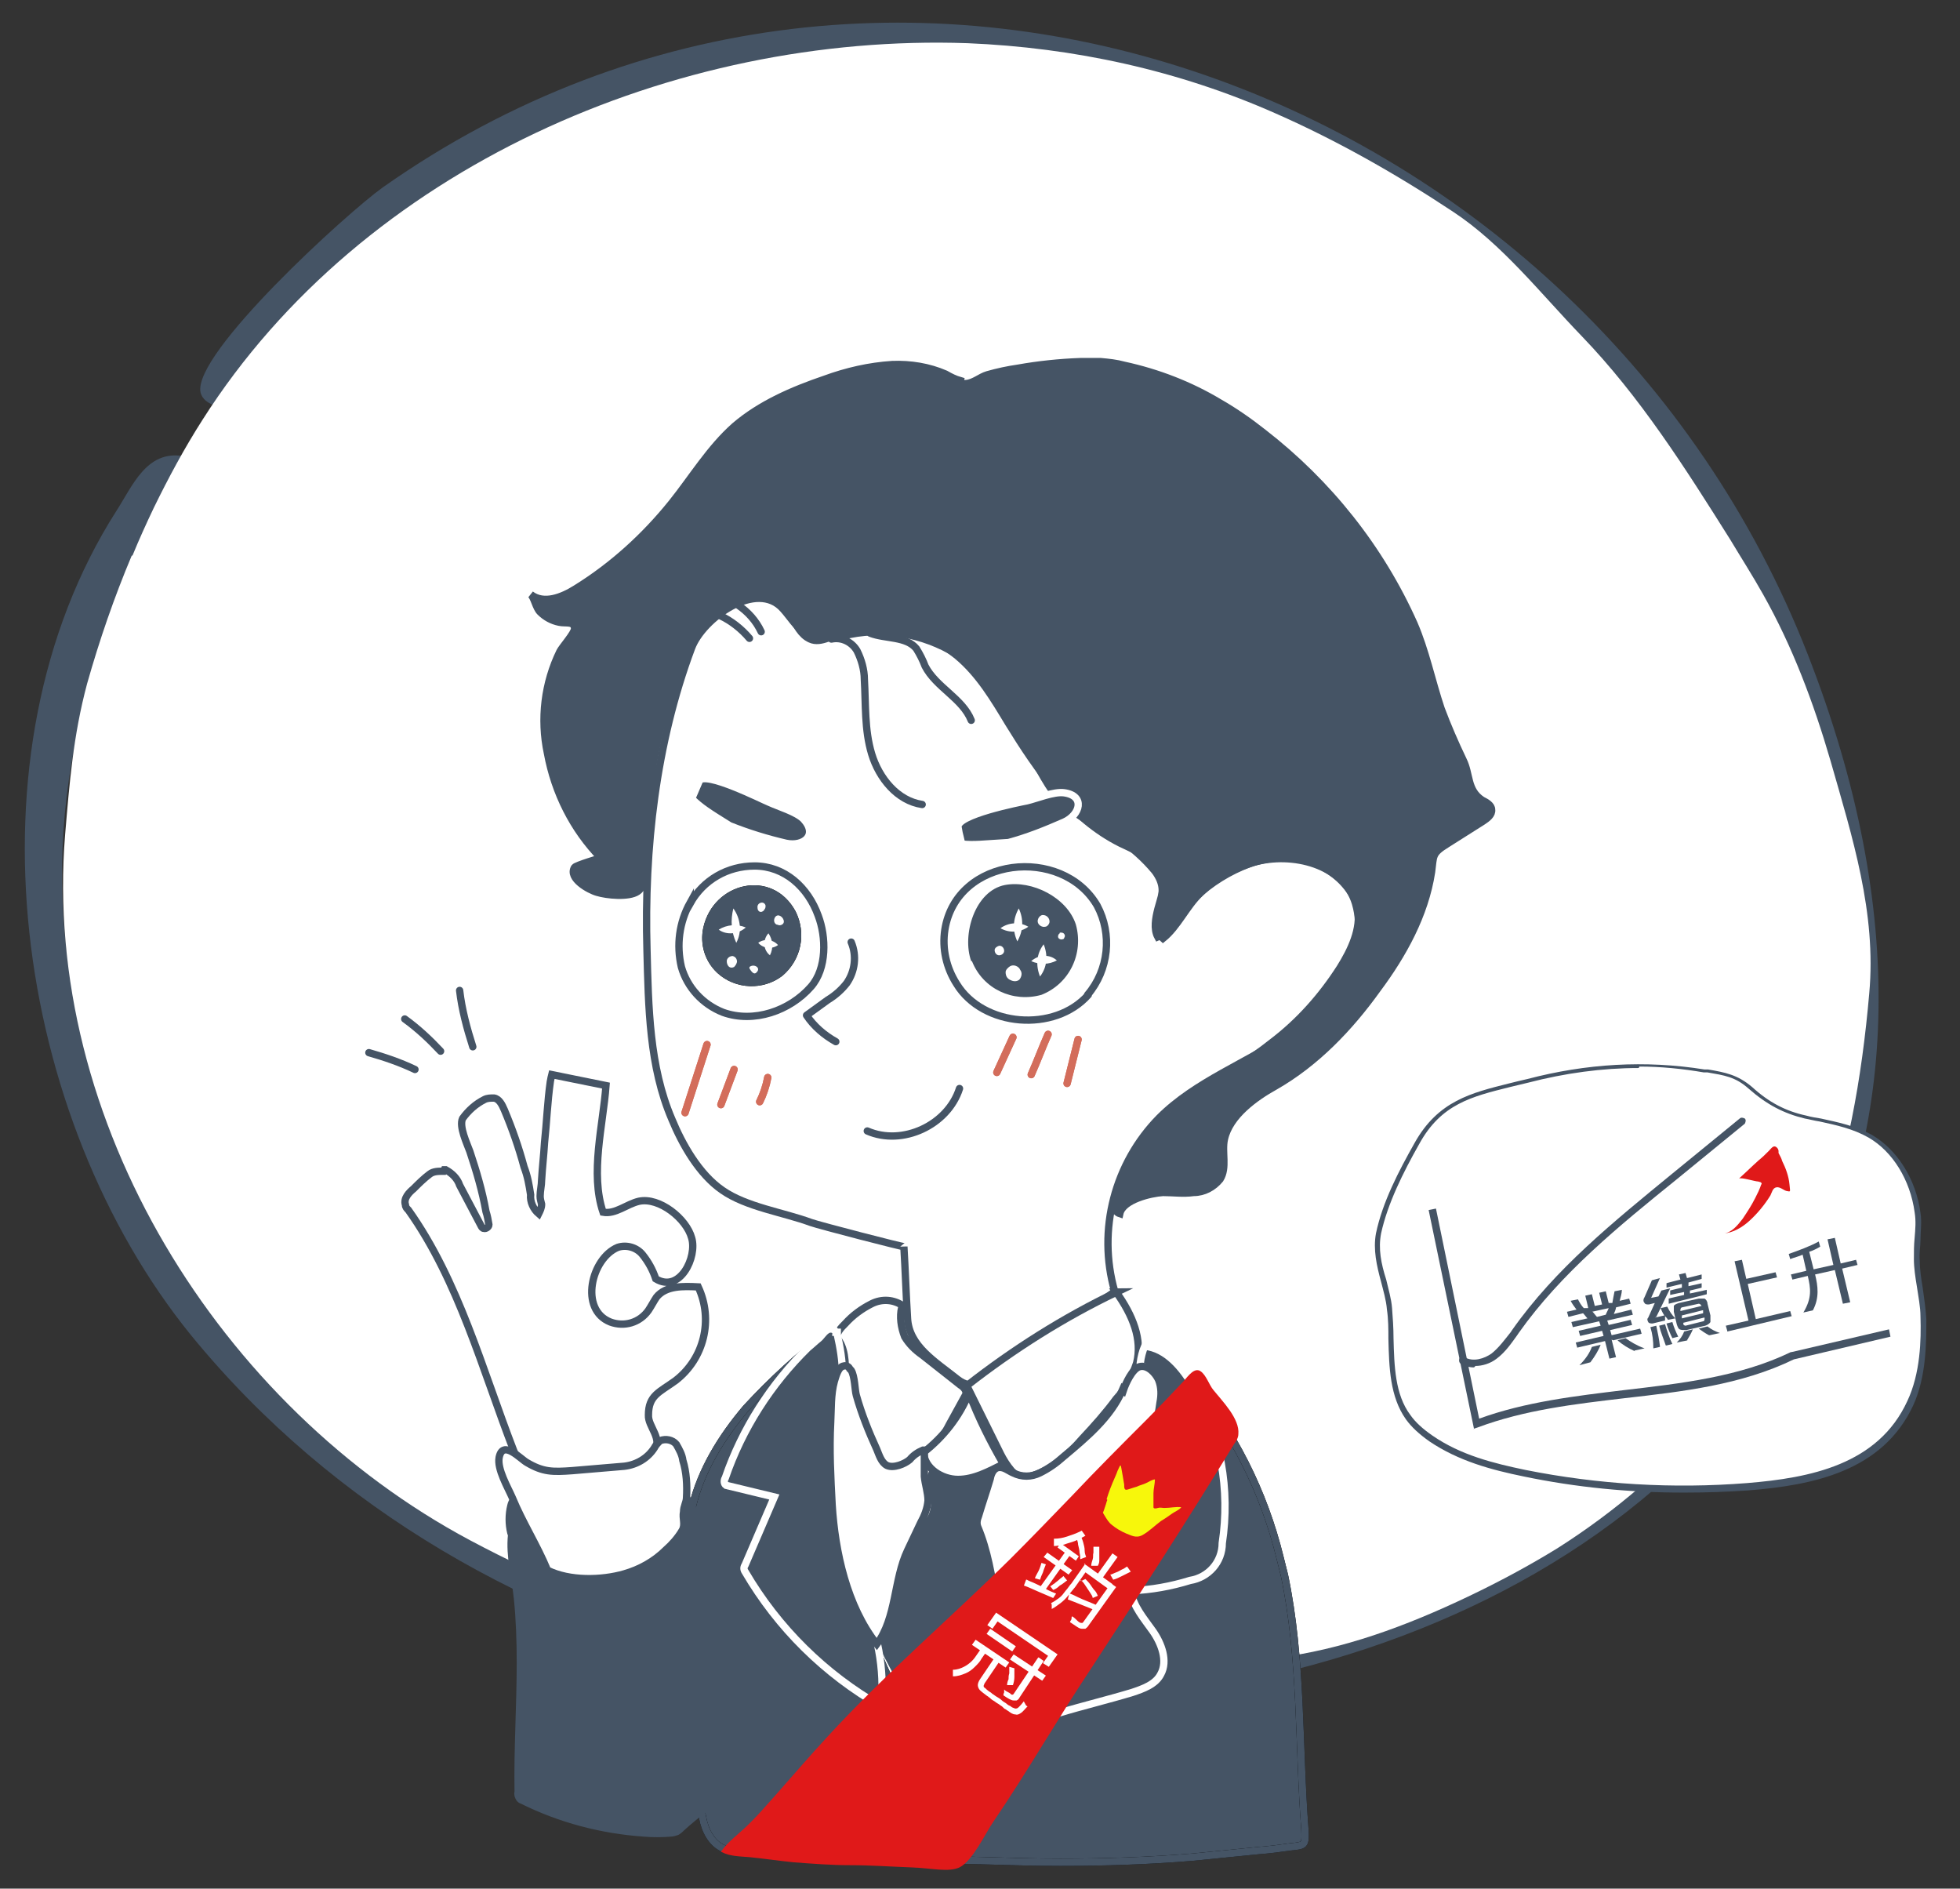 <?xml version="1.0" encoding="UTF-8"?>
<svg id="_圖層_1" data-name="圖層_1" xmlns="http://www.w3.org/2000/svg" version="1.1" viewBox="0 0 267.8 258">
  <rect x="0" y="0" width="267.8" height="258" fill="#333333" stroke="none"/>
  <!-- Generator: Adobe Illustrator 29.5.1, SVG Export Plug-In . SVG Version: 2.1.0 Build 141)  -->
  <defs>
    <style>
      .st0 {
        stroke: #000;
      }

      .st0, .st1, .st2 {
        stroke-miterlimit: 10;
      }

      .st0, .st1, .st2, .st3, .st4, .st5 {
        fill: none;
      }

      .st1, .st4 {
        stroke: #455465;
      }

      .st6 {
        fill: #455465;
      }

      .st7 {
        fill: #fff;
      }

      .st2 {
        stroke: #fff;
      }

      .st8 {
        fill: #e01919;
      }

      .st4, .st5 {
        stroke-linecap: round;
        stroke-linejoin: round;
      }

      .st5 {
        stroke: #d36d5b;
      }

      .st9 {
        fill: #f7f70b;
      }
    </style>
  </defs>
  <path class="st6" d="M24.9,62.3c.6,5.5-4.1,9.5-6.3,14.2-51,109.4,102.6,188.7,191.4,132.2,81.6-51.8,28.5-173-51.6-194.7-36.8-10-85.1-2.6-113,24.5-3,3-11.3,15.7-12.6,16.5-2,1.2-5,.4-5.4-1.4-1.1-5.3,20-24.5,24.9-28,70.3-49.5,164.9-12.5,194.7,63.8,55.5,142.1-142.4,189-220.9,93C2,152.7-5.3,103,15.9,69.8c2.2-3.4,4.1-8.3,9.1-7.5Z"/>
  <path class="st7" d="M18,75.9c-2.4,5.7-4.4,11.5-6.1,17.5-1.9,7.1-2.4,13.5-3,20.6-3.2,39.2,21.2,78.2,55.3,96.4,19.9,10.6,41.8,17.3,64.2,19.6,1,.1,2.1.2,3.1.6,1.9.9,4,.6,6.1.4,12.2-1.5,24.4-3,36.6-4.5,9.2-1.1,18-4.4,26.4-8.4,4.2-2,8.3-4.2,12.2-6.6,15.6-9.9,28.9-24.6,35.5-42,4.1-10.8,6.1-22.3,7.1-33.8,1-11-2.3-21.3-5.3-31.8-2.3-7.9-5.2-15.6-9.2-22.7-1.4-2.5-3-5-4.5-7.5-6.1-9.7-12.3-19.5-20.3-27.8-5.6-5.8-10.9-12.6-17.6-17-7.7-5.1-15.8-9.7-24.2-13.4-13.3-5.9-27.6-9-42.1-9.6-40-1.4-82.6,17-104.5,51.4-2.5,3.9-4.7,8-6.7,12.1-1,2.1-2,4.3-2.9,6.5Z"/>
  <path id="Path_1910" class="st6" d="M127.3,200.2c-.6,1.2-1.2,2.6-.7,3.8.2.4.4.9.6,1.3,0,.8-.2,1.6-.7,2.2-2.9,5.1-5.1,10.6-6.4,16.4-.2.5-.2,1.2.1,1.7.2.2.5.4.6.7.9,1.8,1.9,3.5,2.8,5.3,1,1.9,1.6,3.9,2.8,5.7.6.8.5,1.6,1.2,2.4.6.7,1.4,3.3,2.3,3,.7-.2,2-2.9,2.3-3.6,1.4-3.1,4.2-5.3,5.8-8.2.6-1,.8-2.1.6-3.2-.4-1.1-.9-2.1-1.4-3.2-1.6-3.7-.8-8-1.7-12-.3-1-.5-2-.7-3,0-1.1,0-2.3.4-3.4.4-1.6,1.1-3,2-4.4.2-.4,0-.8-.2-1.1-.3-.2-.7-.4-1.1-.5-1-.2-2.1-.4-3.1-.4-1.8,0-3.7,0-5.5.5"/>
  <path id="Path_1911" class="st6" d="M162.6,188.4c5.9,7.1,10.1,15.4,12.3,24.4.2.8.4,1.6.6,2.4,2.4,11.4,1.9,23.2,2.8,34.8.1,2.1,0,2.1-2,2.3-1.4.2-2.9.4-4.3.5-3,.3-6,.6-9,.9-6,.5-12.1.7-18.1.7-6.7,0-13.4-.4-20.1-.4-7.8,0-15.7-.8-23.5-1.1-.8,0-1.7-.1-2.5-.4-1.6-.7-2.5-2.5-2.8-4.2-1.2-5.3-2.1-10.7-2.4-16.1-.4-6.8-.3-13.6.2-20.4.1-2,.4-4,.8-6,1.2-5,4-9.5,7.3-13.4,3.5-3.8,7.3-7.3,11.4-10.4,1.7.8,2.1,2.6,2.2,4.5,0,3.5-.9,6.9-1.2,10.4-.8,7.9,1.4,15.8,3.7,23.4,2.3,7.9,6.4,15.2,11.2,21.8.2.2.4.5.7.5,0-1.4.9-2.6,1.8-3.7,3.8-4.9,7.6-9.8,10.5-15.2,1.2-2.2,2.2-4.5,3.2-6.8.4-1.1.9-2.2,1.3-3.3.7-1.4,1.6-2.6,2.7-3.7,4.6-5.3,7.5-11.9,8.3-19,.2-1,.3-2,.2-3,0-.3-1.5-2.5-1.8-2.2,1-1,1.6-1.2,2.8-.3,2.6,2,4.8,4.4,6.7,7.1"/>
  <path id="Path_1912" class="st0" d="M162.6,188.4c5.9,7.1,10.1,15.4,12.3,24.4.2.8.4,1.6.6,2.4,2.4,11.4,1.9,23.2,2.8,34.8.1,2.1,0,2.1-2,2.3-1.4.2-2.9.4-4.3.5-3,.3-6,.6-9,.9-6,.5-12.1.7-18.1.7-6.7,0-13.4-.4-20.1-.4-7.8,0-15.7-.8-23.5-1.1-.8,0-1.7-.1-2.5-.4-1.6-.7-2.5-2.5-2.8-4.2-1.2-5.3-2.1-10.7-2.4-16.1-.4-6.8-.3-13.6.2-20.4.1-2,.4-4,.8-6,1.2-5,4-9.5,7.3-13.4,3.5-3.8,7.3-7.3,11.4-10.4,1.7.8,2.1,2.6,2.2,4.5,0,3.5-.9,6.9-1.2,10.4-.8,7.9,1.4,15.8,3.7,23.4,2.3,7.9,6.4,15.2,11.2,21.8.2.2.4.5.7.5,0-1.4.9-2.6,1.8-3.7,3.8-4.9,7.6-9.8,10.5-15.2,1.2-2.2,2.2-4.5,3.2-6.8.4-1.1.9-2.2,1.3-3.3.7-1.4,1.6-2.6,2.7-3.7,4.6-5.3,7.5-11.9,8.3-19,.2-1,.3-2,.2-3,0-.3-1.5-2.5-1.8-2.2,1-1,1.6-1.2,2.8-.3,2.6,2,4.8,4.4,6.7,7.1"/>
  <path id="Path_1913" class="st7" d="M152.3,176.4c-2.4-8.4,0-17.5,6.1-23.7,5-5,12-7.5,17.9-11.5,5.9-4,10.9-11,8.9-17.8-1.6-5.3-8.6-7.1-13.9-5.6-2.7.8-5.3,2.2-7.3,4.2-1.9,1.8-3.1,4.6-5.1,6.2-.8-.7-.8-2-.6-3.1.3-1.1.5-2.3.5-3.5,0-.9-.4-1.8-1-2.6-1.4-1.7-3.1-3.2-5-4.5-2.1-1.4-4.5-2.4-6.5-3.9-2.7-2-3.7-4.6-5.4-7.4-1.9-3.1-3.8-6.2-5.7-9.4-.3-.6-.8-1.3-1.2-1.8-.5-.5-1-1-1.6-1.5-4.4-3.3-9.9-4.8-15.3-4-2.4.4-5,1.1-7.1-.1-1.3-.8-2-2.1-3-3.2-3.6-4.1-11,1.3-12.5,5.3-4.9,13.1-6.5,27.4-6.1,41.3.2,7.7.3,15.9,3.4,23.1,1.4,3.4,3.7,7.5,6.9,9.7,3.3,2.3,8.3,3,12.1,4.4,1.1.4,12.7,3.4,12.7,3.3.2,3.3.3,6.6.5,9.8.2,3.8,3.8,5.9,6.8,8.3.5.4,1.1.7,1.7.8.8,0,1.5-.4,2.1-.9,5.6-4.1,12.3-8,17.9-12"/>
  <path id="Path_1914" class="st1" d="M152.3,176.4c-2.4-8.4,0-17.5,6.1-23.7,5-5,12-7.5,17.9-11.5,5.9-4,10.9-11,8.9-17.8-1.6-5.3-8.6-7.1-13.9-5.6-2.7.8-5.3,2.2-7.3,4.2-1.9,1.8-3.1,4.6-5.1,6.2-.8-.7-.8-2-.6-3.1.3-1.1.5-2.3.5-3.5,0-.9-.4-1.8-1-2.6-1.4-1.7-3.1-3.2-5-4.5-2.1-1.4-4.5-2.4-6.5-3.9-2.7-2-3.7-4.6-5.4-7.4-1.9-3.1-3.8-6.2-5.7-9.4-.3-.6-.8-1.3-1.2-1.8-.5-.5-1-1-1.6-1.5-4.4-3.3-9.9-4.8-15.3-4-2.4.4-5,1.1-7.1-.1-1.3-.8-2-2.1-3-3.2-3.6-4.1-11,1.3-12.5,5.3-4.9,13.1-6.5,27.4-6.1,41.3.2,7.7.3,15.9,3.4,23.1,1.4,3.4,3.7,7.5,6.9,9.7,3.3,2.3,8.3,3,12.1,4.4,1.1.4,12.7,3.4,12.7,3.3.2,3.3.3,6.6.5,9.8.2,3.8,3.8,5.9,6.8,8.3.5.4,1.1.7,1.7.8.8,0,1.5-.4,2.1-.9,5.6-4.1,12.3-7.9,17.9-12Z"/>
  <path id="Path_1915" class="st6" d="M131.2,52c-.7-.2-1.3-.5-2-.9-2.3-1-4.8-1.4-7.3-1.3-3.1.2-6.2.9-9.2,2-4.4,1.5-8.8,3.4-12.3,6.4-3.4,3-5.8,7-8.6,10.5-3.7,4.6-8.1,8.6-13.1,11.7-1.9,1.2-4.4,2.2-6.2.8.5.4.7,1.8,1.3,2.4.7.7,1.6,1.2,2.6,1.4.9.2,2.1-.2,2.1.9,0,.6-1.7,2.5-2,3.1-2.1,4.3-2.7,9.2-1.7,13.9,1,5.4,3.5,10.4,7.3,14.3,0,0-3.4,1-3.6,1.3-.9,1.5,2,3.1,3.1,3.4,1.3.4,4.3.7,5.5-.1,1.2-.8,1.2-3,1.2-4.2-.2-8.1,1-16.1,3.6-23.7,1.1-3.1,2.4-6.2,4.6-8.7,2.2-2.4,5.5-4.1,8.8-3.8,2.7.3,2.9,4.8,5.4,5.9,1.5.7,3.3-.7,4.8-1,1.7-.4,3.5-.6,5.3-.5,3.7.2,7.2,1.5,10,3.8,3,2.5,5,5.9,7,9.2,4,6.5,8.5,13,15.3,16.4,2.3,1.1,5.1,2.2,5.7,4.6.4,1.4-.2,2.9-.6,4.4-.3,1.2-.6,2.7,0,3.8,1.8-.7,3.6-4,5.1-5.4,2.1-2,4.7-3.6,7.4-4.6,2.8-1,5.8-1.1,8.6-.2,2.2.8,4,2.2,5.3,4.1.3.4.5.9.7,1.4,0,.3.2.5.2.8.5,2.8-.9,5.7-2.4,8.1-2.5,3.9-5.6,7.4-9.3,10.2-3.1,2.5-6.6,4.4-9.8,6.8-1.7,1.3-3.4,2.6-4.9,4.1-2,1.7-3.7,3.8-5,6.1-.6,1.1-3,5.8-1.1,6.4.4-1.9,4.2-2.8,5.9-2.9,1.4,0,2.8.2,4.2,0,1.4,0,2.7-.7,3.6-1.8,1-1.6.2-3.7.6-5.5.7-3.2,4.2-5.7,6.9-7.2,5.6-3.2,10.2-8,14-13.3,3.5-4.7,6.5-10.1,7.4-16,.3-2.2,0-2.5,2.1-3.8,1.6-1,3.3-2.1,4.9-3.1.6-.4,1.3-.9,1.2-1.6,0-.6-.7-1-1.3-1.3-2.1-1.4-1.6-3.5-2.6-5.5-1.1-2.3-2.1-4.6-3-7-1.3-3.9-2.1-7.9-3.7-11.6-4.6-10.3-11.7-19.2-20.6-26.1-1.9-1.5-3.9-2.9-6-4.1-4-2.4-8.4-4.1-13-5.1-1.1-.3-2.1-.4-3.2-.5-.9,0-1.9,0-2.8,0-2.8.1-5.7.4-8.5.9-1.4.2-2.8.5-4.2.9-1,.3-1.8,1.1-2.9,1.2-.3,0-.6,0-.9,0"/>
  <path id="Path_1916" class="st1" d="M131.2,52c-.7-.2-1.3-.5-2-.9-2.3-1-4.8-1.4-7.3-1.3-3.1.2-6.2.9-9.2,2-4.4,1.5-8.8,3.4-12.3,6.4-3.4,3-5.8,7-8.6,10.5-3.7,4.6-8.1,8.6-13.1,11.7-1.9,1.2-4.4,2.2-6.2.8.5.4.7,1.8,1.3,2.4.7.7,1.6,1.2,2.6,1.4.9.2,2.1-.2,2.1.9,0,.6-1.7,2.5-2,3.1-2.1,4.3-2.7,9.2-1.7,13.9,1,5.4,3.5,10.4,7.3,14.3,0,0-3.4,1-3.6,1.3-.9,1.5,2,3.1,3.1,3.4,1.3.4,4.3.7,5.5-.1,1.2-.8,1.2-3,1.2-4.2-.2-8.1,1-16.1,3.6-23.7,1.1-3.1,2.4-6.2,4.6-8.7,2.2-2.4,5.5-4.1,8.8-3.8,2.7.3,2.9,4.8,5.4,5.9,1.5.7,3.3-.7,4.8-1,1.7-.4,3.5-.6,5.3-.5,3.7.2,7.2,1.5,10,3.8,3,2.5,5,5.9,7,9.2,4,6.5,8.5,13,15.3,16.4,2.3,1.1,5.1,2.2,5.7,4.6.4,1.4-.2,2.9-.6,4.4-.3,1.2-.6,2.7,0,3.8,1.8-.7,3.6-4,5.1-5.4,2.1-2,4.7-3.6,7.4-4.6,2.8-1,5.8-1.1,8.6-.2,2.2.8,4,2.2,5.3,4.1.3.4.5.9.7,1.4,0,.3.2.5.2.8.5,2.8-.9,5.7-2.4,8.1-2.5,3.9-5.6,7.4-9.3,10.2-3.1,2.5-6.6,4.4-9.8,6.8-1.7,1.3-3.4,2.6-4.9,4.1-2,1.7-3.7,3.8-5,6.1-.6,1.1-3,5.8-1.1,6.4.4-1.9,4.2-2.8,5.9-2.9,1.4,0,2.8.2,4.2,0,1.4,0,2.7-.7,3.6-1.8,1-1.6.2-3.7.6-5.5.7-3.2,4.2-5.7,6.9-7.2,5.6-3.2,10.2-8,14-13.3,3.5-4.7,6.5-10.1,7.4-16,.3-2.2,0-2.5,2.1-3.8,1.6-1,3.3-2.1,4.9-3.1.6-.4,1.3-.9,1.2-1.6,0-.6-.7-1-1.3-1.3-2.1-1.4-1.6-3.5-2.6-5.5-1.1-2.3-2.1-4.6-3-7-1.3-3.9-2.1-7.9-3.7-11.6-4.6-10.3-11.7-19.2-20.6-26.1-1.9-1.5-3.9-2.9-6-4.1-4-2.4-8.4-4.1-13-5.1-1.1-.3-2.1-.4-3.2-.5-.9,0-1.9,0-2.8,0-2.8.1-5.7.4-8.5.9-1.4.2-2.8.5-4.2.9-1,.3-1.8,1.1-2.9,1.2-.3,0-.6,0-.9,0Z"/>
  <path id="Path_1917" class="st7" d="M123.4,178.4c-1.3-.9-2.9-1-4.3-.3-1.4.7-2.6,1.6-3.6,2.7-.6.6-1.3,1.3-1.1,2.1,0,.1,0,.2,0,.4,1.7,5.5,3.5,10.9,5.5,16.2,0,.8.8,1.4,1.6,1.3.2,0,.4,0,.6-.2,2-.5,3.9-1.5,5.4-2.8.9-1,1.6-2,2.2-3.2l2.2-4c.3-.5-.2-1.1-.7-1.4l-5.2-4.1c-1-.7-1.8-1.5-2.4-2.5-.5-1.3-.7-2.7-.4-4"/>
  <path id="Path_1918" class="st1" d="M123.4,178.4c-1.3-.9-2.9-1-4.3-.3-1.4.7-2.6,1.6-3.6,2.7-.6.6-1.3,1.3-1.1,2.1,0,.1,0,.2,0,.4,1.7,5.5,3.5,10.9,5.5,16.2,0,.8.8,1.4,1.6,1.3.2,0,.4,0,.6-.2,2-.5,3.9-1.5,5.4-2.8.9-1,1.6-2,2.2-3.2l2.2-4c.3-.5-.2-1.1-.7-1.4l-5.2-4.1c-1-.7-1.8-1.5-2.4-2.5-.5-1.3-.7-2.7-.4-4Z"/>
  <path id="Path_1919" class="st7" d="M152.6,176.5c-7.3,3.5-14.1,7.8-20.5,12.8l4.6,9.3c.4.8.9,1.6,1.5,2.3.6.7,1.6,1,2.5.8,2.9-.8,5.2-2.9,7.2-5.2,1.6-1.7,3.2-3.5,4.6-5.4,1.3-1.4,2.2-3.1,2.8-4.9.8-3.2-.5-6.5-2.8-9.7"/>
  <path id="Path_1920" class="st1" d="M152.6,176.5c-7.3,3.5-14.1,7.8-20.5,12.8l4.6,9.3c.4.8.9,1.6,1.5,2.3.6.7,1.6,1,2.5.8,2.9-.8,5.2-2.9,7.2-5.2,1.6-1.7,3.2-3.5,4.6-5.4,1.3-1.4,2.2-3.1,2.8-4.9.8-3.2-.5-6.5-2.8-9.7Z"/>
  <path id="Path_1921" class="st1" d="M162.6,188.4c5.9,7.1,10.1,15.4,12.3,24.4.2.8.4,1.6.6,2.4,2.4,11.4,1.9,23.2,2.8,34.8.1,2.1,0,2.1-2,2.3-1.4.2-2.9.4-4.3.5-3,.3-6,.6-9,.9-6,.5-12.1.7-18.1.7-6.7,0-13.4-.4-20.1-.4-7.8,0-15.7-.8-23.5-1.1-.8,0-1.7-.1-2.5-.4-1.6-.7-2.5-2.5-2.8-4.2-1.2-5.3-2.1-10.7-2.4-16.1-.4-6.8-.3-13.6.2-20.4.1-2,.4-4,.8-6,1.2-5,4-9.5,7.3-13.4,3.5-3.8,7.3-7.3,11.4-10.4,1.7.8,2.1,2.6,2.2,4.5,0,3.5-.9,6.9-1.2,10.4-.8,7.9,1.4,15.8,3.7,23.4,2.3,7.9,6.4,15.2,11.2,21.8.2.2.4.5.7.5,0-1.4.9-2.6,1.8-3.7,3.8-4.9,7.6-9.8,10.5-15.2,1.2-2.2,2.2-4.5,3.2-6.8.4-1.1.9-2.2,1.3-3.3.7-1.4,1.6-2.6,2.7-3.7,4.6-5.3,7.5-11.9,8.3-19,.2-1,.3-2,.2-3,0-.3-1.5-2.5-1.8-2.2,1-1,1.6-1.2,2.8-.3,2.6,2,4.8,4.4,6.7,7.1"/>
  <path id="Path_1922" class="st7" d="M126.2,198.4c.1,2.2,2.5,3.7,4.7,3.7,2.2,0,4.2-1.1,6.2-2.1-1.8-3.1-3.4-6.3-4.7-9.7-1.3,3.2-3.5,6-6.2,8.1"/>
  <path id="Path_1923" class="st1" d="M126.2,198.4c.1,2.2,2.5,3.7,4.7,3.7,2.2,0,4.2-1.1,6.2-2.1-1.8-3.1-3.4-6.3-4.7-9.7-1.3,3.2-3.5,6-6.2,8.1Z"/>
  <path id="Path_1924" class="st4" d="M113.6,87.3c1.4-.3,2.8.4,3.5,1.6.6,1.2,1,2.6,1,3.9.2,3.4,0,6.9,1,10.2s3.5,6.4,6.9,6.9"/>
  <path id="Path_1925" class="st4" d="M118.9,86.5c2.1.8,4.9.4,6.3,2.1.5.8.9,1.6,1.2,2.4,1.5,2.9,5.1,4.4,6.3,7.4"/>
  <path id="Path_1926" class="st4" d="M98.4,84.1c1.5.7,2.9,1.8,4,3.1"/>
  <path id="Path_1927" class="st4" d="M100.9,82.7c1.3.9,2.4,2.1,3.1,3.6"/>
  <path id="Path_1928" class="st7" d="M94.3,123.3c-1.5,2.7-1.9,5.8-1.2,8.8.8,2.8,2.9,5.1,5.7,6.2,4.2,1.5,9.1-.2,12-3.5,2.2-2.5,2.1-6.8,1-9.7-1.4-3.9-4.6-6.8-8.7-6.8-3.7,0-7,1.9-8.8,5.1"/>
  <path id="Path_1929" class="st1" d="M94.3,123.3c-1.5,2.7-1.9,5.8-1.2,8.8.8,2.8,2.9,5.1,5.7,6.2,4.2,1.5,9.1-.2,12-3.5,2.2-2.5,2.1-6.8,1-9.7-1.4-3.9-4.6-6.8-8.7-6.8-3.7,0-7,1.9-8.8,5.1Z"/>
  <path id="Path_1931" class="st7" d="M148.6,135.9c2.9-3.4,3.4-8.3,1.3-12.2-4.8-8.2-19.2-6.7-20.8,3.3-.4,2.6.2,5.2,1.6,7.4,3.6,5.9,13.4,6.7,18,1.5"/>
  <path id="Path_1932" class="st4" d="M148.6,135.9c2.9-3.4,3.4-8.3,1.3-12.2-4.8-8.2-19.2-6.7-20.8,3.3-.4,2.6.2,5.2,1.6,7.4,3.6,5.9,13.4,6.7,18,1.5Z"/>
  <g>
    <path id="Path_1930" d="M96.1,126.7c-.5,2.3.2,4.6,1.9,6.2,2.5,2.3,6.3,2.4,8.9.4,2.6-2.2,3.3-5.8,1.8-8.8-3.2-5.9-11.2-4-12.6,2.2"/>
    <path id="Path_1934" class="st7" d="M100.2,124.1c1,1.4,1.2,3.2.4,4.7-.7-1.5-.8-3.1-.4-4.7"/>
    <path id="Path_1935" class="st7" d="M98.2,127c1.1-.7,2.5-.8,3.7-.3-1,.9-2.6,1.1-3.7.3"/>
    <path id="Path_1936" class="st7" d="M105,127.5c.6.9.7,2,.2,3-.9-.7-1-2-.3-2.9,0,0,0,0,0,0"/>
    <path id="Path_1937" class="st7" d="M103.6,128.8c.8-.6,2-.5,2.7.3-.8.6-2,.5-2.7-.3"/>
    <path id="Path_1938" class="st7" d="M104.2,124.5c0,0,.2-.1.2-.2.2-.2.2-.4.2-.6-.2-.7-1.2-.4-1.1.3,0,.5.4.7.7.5"/>
    <path id="Path_1939" class="st7" d="M106.5,126.4c.3,0,.6-.2.6-.5,0,0,0,0,0,0,0-.6-.8-1.2-1.2-.6-.2.3-.2.8.2,1,.1,0,.3.1.4.1"/>
    <path id="Path_1940" class="st7" d="M100.7,131.4c0-.4-.2-.7-.6-.8,0,0,0,0,0,0-.4,0-.8.3-.8.7,0,.6.4,1.1,1,.8.2-.2.4-.5.4-.8"/>
    <path id="Path_1941" class="st7" d="M102.4,132.3c.2.3.6,1,1,.5.6-.6-.4-1.2-1-.7"/>
  </g>
  <g>
    <path id="Path_19301" data-name="Path_1930" class="st6" d="M96.1,126.7c-.5,2.3.2,4.6,1.9,6.2,2.5,2.3,6.3,2.4,8.9.4,2.6-2.2,3.3-5.8,1.8-8.8-3.2-5.9-11.2-4-12.6,2.2"/>
    <path id="Path_19341" data-name="Path_1934" class="st7" d="M100.2,124.1c1,1.4,1.2,3.2.4,4.7-.7-1.5-.8-3.1-.4-4.7"/>
    <path id="Path_19351" data-name="Path_1935" class="st7" d="M98.2,127c1.1-.7,2.5-.8,3.7-.3-1,.9-2.6,1.1-3.7.3"/>
    <path id="Path_19361" data-name="Path_1936" class="st7" d="M105,127.5c.6.9.7,2,.2,3-.9-.7-1-2-.3-2.9,0,0,0,0,0,0"/>
    <path id="Path_19371" data-name="Path_1937" class="st7" d="M103.6,128.8c.8-.6,2-.5,2.7.3-.8.6-2,.5-2.7-.3"/>
    <path id="Path_19381" data-name="Path_1938" class="st7" d="M104.2,124.5c0,0,.2-.1.2-.2.2-.2.2-.4.2-.6-.2-.7-1.2-.4-1.1.3,0,.5.4.7.7.5"/>
    <path id="Path_19391" data-name="Path_1939" class="st7" d="M106.5,126.4c.3,0,.6-.2.6-.5,0,0,0,0,0,0,0-.6-.8-1.2-1.2-.6-.2.3-.2.8.2,1,.1,0,.3.1.4.1"/>
    <path id="Path_19401" data-name="Path_1940" class="st7" d="M100.7,131.4c0-.4-.2-.7-.6-.8,0,0,0,0,0,0-.4,0-.8.3-.8.7,0,.6.4,1.1,1,.8.2-.2.4-.5.4-.8"/>
    <path id="Path_19411" data-name="Path_1941" class="st7" d="M102.4,132.3c.2.3.6,1,1,.5.6-.6-.4-1.2-1-.7"/>
  </g>
  <g>
    <path id="Path_1933" class="st6" d="M132.8,131.3c1.5,3.8,5.6,5.7,9.5,4.6,3.8-1.5,5.8-5.6,4.7-9.6-1.2-3.7-6-6.1-9.7-5.4-4.1.8-5.9,6.8-4.6,10.4"/>
    <path id="Path_1942" class="st7" d="M139.2,124.1c.7,1.5.6,3.1-.2,4.5-.7-1.5-.6-3.1.2-4.5"/>
    <path id="Path_1943" class="st7" d="M136.7,126.8c1.1-.8,2.6-.9,3.8-.2-1.1.8-2.6.9-3.8.2"/>
    <path id="Path_1944" class="st7" d="M140.9,131.3c1-.9,2.5-1,3.5-.1-1.1.6-2.4.6-3.5.1"/>
    <path id="Path_1945" class="st7" d="M142.6,129c.6,1.5.5,3.1-.5,4.4-.6-1.5-.5-3.1.5-4.4"/>
    <path id="Path_1946" class="st7" d="M136.6,129.2c.3,0,.6.3.6.7,0,.3-.3.6-.7.6-.3,0-.6-.3-.6-.7,0-.3.3-.5.6-.6"/>
    <path id="Path_1947" class="st7" d="M142.4,125c-.4.1-.7.6-.6,1,.1.4.6.7,1,.6.3,0,.6-.4.6-.7,0-.5-.4-.9-.9-.9-.1,0-.2,0-.4,0"/>
    <path id="Path_1948" class="st7" d="M137.4,132.8c0,.5.2.9.7,1.1.4.2.9.2,1.2-.1.3-.4.4-.9.1-1.3-.2-.5-.9-.8-1.4-.5-.3.2-.6.5-.6.8"/>
    <path id="Path_1949" class="st7" d="M144.8,127.5c-.2.1-.3.4-.2.6.1.2.4.3.6.2.2,0,.2-.2.3-.4,0-.3-.2-.5-.5-.5,0,0-.1,0-.2,0"/>
  </g>
  <path id="Path_1950" class="st4" d="M116.3,128.7c.8,1.9.5,4-.6,5.6-.7.9-1.6,1.7-2.6,2.3l-2.9,2.1c1,1.5,2.4,2.7,4,3.6"/>
  <path id="Path_1951" class="st4" d="M118.5,154.5c4.8,2.1,11-.8,12.6-5.8"/>
  <path id="Path_1953" class="st6" d="M95.5,106.8c-.5,1.2-1,2.3-1,2.3,1.2,1.2,2.3,1.9,5.2,3.7,2.5,1,5.1,1.8,7.7,2.4,2.4.5,4.4-1.1,2.4-3.3-1-1-3.4-1.7-4.7-2.3-1-.4-8.9-4.4-9.6-2.9"/>
  <path id="Path_1954" class="st2" d="M95.5,106.8c-.5,1.2-1,2.3-1,2.3,1.2,1.2,2.3,1.9,5.2,3.7,2.5,1,5.1,1.8,7.7,2.4,2.4.5,4.4-1.1,2.4-3.3-1-1-3.4-1.7-4.7-2.3-1-.4-8.9-4.4-9.6-2.9Z"/>
  <path id="Path_1955" class="st6" d="M130.8,112.8c.3,1.2.6,2.5.6,2.5,1.7.2,2.9,0,6.4-.2,2.6-.7,5.1-1.7,7.6-2.8,2.2-1,2.9-3.6,0-4-1.4-.2-3.8.8-5.1,1.1-1,.2-9.7,1.9-9.3,3.6"/>
  <path id="Path_1956" class="st2" d="M130.8,112.8c.3,1.2.6,2.5.6,2.5,1.7.2,2.9,0,6.4-.2,2.6-.7,5.1-1.7,7.6-2.8,2.2-1,2.9-3.6,0-4-1.4-.2-3.8.8-5.1,1.1-1,.2-9.7,1.9-9.4,3.6Z"/>
  <path id="Path_1957" class="st6" d="M114.2,182c0-.1-.1-.2-.2-.3-.3-.2-.7-.2-1,0-.5.3-.8.9-1.2,1.2-.5.4-.9.8-1.4,1.2-5.1,5-9,11.1-11.3,17.8-.2.3-.2.8.1,1,.1,0,.3.1.4.1l6.2,1.5-4,9.3c-.2.3-.2.6,0,.9,4.5,7.7,10.9,14,18.6,18.4.5-5.1-.5-10.3-2.7-14.9-.5-.9-.9-1.9-1.3-2.9-2.4-7.1-3.1-14.7-2-22.1.4-1.8.6-3.7.7-5.6,0-1.8-.3-3.5-.7-5.3,0-.1,0-.2,0-.3"/>
  <path id="Path_1958" class="st2" d="M114.2,182c0-.1-.1-.2-.2-.3-.3-.2-.7-.2-1,0-.5.3-.8.9-1.2,1.2-.5.4-.9.8-1.4,1.2-5.1,5-9,11.1-11.3,17.8-.2.3-.2.8.1,1,.1,0,.3.1.4.1l6.2,1.5-4,9.3c-.2.3-.2.6,0,.9,4.5,7.7,10.9,14,18.6,18.4.5-5.1-.5-10.3-2.7-14.9-.5-.9-.9-1.9-1.3-2.9-2.4-7.1-3.1-14.7-2-22.1.4-1.8.6-3.7.7-5.6,0-1.8-.3-3.5-.7-5.3,0-.1,0-.2,0-.3Z"/>
  <path id="Path_1959" class="st6" d="M155.8,186.5c1,.3,1.7,1.1,1.9,2.2.2,1,.2,2,0,3-2,10-9.5,17.9-13.8,27.1-.5,1.2-1,2.3-1.6,3.5-1.7,3.6-3.7,7-6.2,10-2.4,3-5.2,5.8-6,9.5,1.7-1.4,3.4-2.6,5.2-3.8,5.9-3.6,12.8-4.8,19.4-6.8,1.5-.5,3.2-1.1,3.9-2.5,1-1.8.1-4.2-1.1-5.9-1.2-1.7-2.7-3.4-3-5.5,2.8-.1,5.5-.6,8.1-1.4,2.5-.4,4.4-2.5,4.4-5.1,1.1-7.3-.2-14.8-3.9-21.3-1.5-2.6-3.7-5.3-6.7-5.6-.3.7-.5,1.5-.6,2.3"/>
  <path id="Path_1960" class="st2" d="M155.8,186.5c1,.3,1.7,1.1,1.9,2.2.2,1,.2,2,0,3-2,10-9.5,17.9-13.8,27.1-.5,1.2-1,2.3-1.6,3.5-1.7,3.6-3.7,7-6.2,10-2.4,3-5.2,5.8-6,9.5,1.7-1.4,3.4-2.6,5.2-3.8,5.9-3.6,12.8-4.8,19.4-6.8,1.5-.5,3.2-1.1,3.9-2.5,1-1.8.1-4.2-1.1-5.9-1.2-1.7-2.7-3.4-3-5.5,2.8-.1,5.5-.6,8.1-1.4,2.5-.4,4.4-2.5,4.4-5.1,1.1-7.3-.2-14.8-3.9-21.3-1.5-2.6-3.7-5.3-6.7-5.6-.3.7-.5,1.5-.6,2.3Z"/>
  <path id="Path_1961" class="st7" d="M116.1,187c-.1-.3-.5-.5-.8-.4-.8.1-1.1,1.5-1.3,2.1-.5,1.8-.4,3.8-.5,5.6-.2,3.8,0,7.5.2,11.3.4,6.4,2,13.8,6.1,19,2.7-3.6,2.3-8.8,4.2-12.8l1.8-3.8c.5-.9.9-1.9,1-3,0-1.1-.4-2.2-.5-3.3,0-1.2,0-2.3,0-3.4,0,0,0-.2,0-.2,0,0-.1,0-.2,0-.7.3-1.3.7-1.8,1.3-.7.6-2.2,1.2-3.1.8-.8-.4-1.1-1.5-1.4-2.2-1.1-2.4-2.1-4.9-2.8-7.4-.2-.7-.2-2.6-.7-3.4"/>
  <path id="Path_1962" class="st1" d="M116.1,187c-.1-.3-.5-.5-.8-.4-.8.1-1.1,1.5-1.3,2.1-.5,1.8-.4,3.8-.5,5.6-.2,3.8,0,7.5.2,11.3.4,6.4,2,13.8,6.1,19,2.7-3.6,2.3-8.8,4.2-12.8l1.8-3.8c.5-.9.9-1.9,1-3,0-1.1-.4-2.2-.5-3.3,0-1.2,0-2.3,0-3.4,0,0,0-.2,0-.2,0,0-.1,0-.2,0-.7.3-1.3.7-1.8,1.3-.7.6-2.2,1.2-3.1.8-.8-.4-1.1-1.5-1.4-2.2-1.1-2.4-2.1-4.9-2.8-7.4-.2-.7-.2-2.6-.7-3.4Z"/>
  <path id="Path_1963" class="st7" d="M153.4,189.8c-1.6,3.8-5,6.6-8.1,9.2-1,.9-2,1.6-3.2,2.2-1.2.6-2.5.6-3.7,0-.7-.3-1.3-.9-2.1-.7-.6.2-.9.9-1,1.5-.5,1.7-1.1,3.4-1.6,5.1-.2.5-.3,1-.1,1.5,2.7,6.4,2.2,13.9,5.2,20.2,2.6-2.3,3.6-5.9,4.9-9.1,1.2-2.7,2.5-5.3,4-7.8,1.3-2.2,3.2-3.8,4.8-5.8,3.2-4.3,5.3-9.3,6-14.5.2-1,.2-2.1-.2-3.1-.4-.9-1.5-2.1-2.6-1.8-1,.3-1.9,2.3-2.2,3.2"/>
  <path id="Path_1964" class="st1" d="M153.4,189.8c-1.6,3.8-5,6.6-8.1,9.2-1,.9-2,1.6-3.2,2.2-1.2.6-2.5.6-3.7,0-.7-.3-1.3-.9-2.1-.7-.6.2-.9.9-1,1.5-.5,1.7-1.1,3.4-1.6,5.1-.2.5-.3,1-.1,1.5,2.7,6.4,2.2,13.9,5.2,20.2,2.6-2.3,3.6-5.9,4.9-9.1,1.2-2.7,2.5-5.3,4-7.8,1.3-2.2,3.2-3.8,4.8-5.8,3.2-4.3,5.3-9.3,6-14.5.2-1,.2-2.1-.2-3.1-.4-.9-1.5-2.1-2.6-1.8-1,.3-1.9,2.3-2.2,3.2Z"/>
  <path id="Path_1966" class="st7" d="M76.9,213.7c3.2.3,6.4-.6,9.5-1.6,2.9-.9,4.9-2.2,6.1-3.9"/>
  <path id="Path_1967" class="st0" d="M76.9,213.7c3.2.3,6.4-.6,9.5-1.6,2.9-.9,4.9-2.2,6.1-3.9"/>
  <path id="Path_1968" class="st6" d="M94.4,207.2c-.6,3.3-3.3,5.9-6.4,7.1-2.6,1-5.4,1.5-8.2,1.5-2.3,0-4.3,0-6.2-1.6-.5-.4-.9-.8-1.3-1.3-1.1-.9-1.9-2.1-2.5-3.5-.3-1.2-.3-2.5,0-3.7.3-1.4,1.5-1.2,2.8-1.5,2.6-.6,5.3-.9,8-1,2.8,0,5.6.2,8.3.6,2.3.3,6.2-.2,5.5,3.2"/>
  <path id="Path_1969" class="st4" d="M94.4,207.2c-.6,3.3-3.3,5.9-6.4,7.1-2.6,1-5.4,1.5-8.2,1.5-2.3,0-4.3,0-6.2-1.6-.5-.4-.9-.8-1.3-1.3-1.1-.9-1.9-2.1-2.5-3.5-.3-1.2-.3-2.5,0-3.7.3-1.4,1.5-1.2,2.8-1.5,2.6-.6,5.3-.9,8-1,2.8,0,5.6.2,8.3.6,2.3.3,6.2-.2,5.5,3.2Z"/>
  <path id="Path_1970" class="st6" d="M95.4,207.3c.7,1.3,1.1,2.7,1.3,4.2.4,2.1,1.2,4.2,1.7,6.2,1.7,6.2,3,12.5,3.8,18.8.2,1.6.3,3.2.4,4.8,0,.3,0,.7-.2.9-1.8,1.6-3.7,3.2-5.7,4.6-1.3.9-2.5,1.9-3.6,2.9-.2.2-.3.3-.6.5-.3.1-.6.2-.9.2-1.2.1-2.4.1-3.6,0-5.8-.4-11.5-1.9-16.7-4.5-.1,0-.2-.1-.3-.2-.2-.3-.3-.6-.2-.9-.1-5.9.3-11.8.3-17.7,0-2.9-.1-5.9-.4-8.8-.3-2.9-1.1-5.7-.8-8.6,0,.9,1.5,2.6,2.1,3.2,1.8,1.9,3.9,2.3,6.4,2.3,1.6,0,3.2,0,4.8-.1,1.4,0,3.4,0,4.6-.7,1.4-.6,2.7-2.5,3.7-3.5.6-.7,1.3-1.4,1.9-2,.6-.8,1.1-1.7,1.3-2.7.3.4.5.8.8,1.2"/>
  <path id="Path_1971" class="st4" d="M95.4,207.3c.7,1.3,1.1,2.7,1.3,4.2.4,2.1,1.2,4.2,1.7,6.2,1.7,6.2,3,12.5,3.8,18.8.2,1.6.3,3.2.4,4.8,0,.3,0,.7-.2.9-1.8,1.6-3.7,3.2-5.7,4.6-1.3.9-2.5,1.9-3.6,2.9-.2.2-.3.3-.6.5-.3.1-.6.2-.9.2-1.2.1-2.4.1-3.6,0-5.8-.4-11.5-1.9-16.7-4.5-.1,0-.2-.1-.3-.2-.2-.3-.3-.6-.2-.9-.1-5.9.3-11.8.3-17.7,0-2.9-.1-5.9-.4-8.8-.3-2.9-1.1-5.7-.8-8.6,0,.9,1.5,2.6,2.1,3.2,1.8,1.9,3.9,2.3,6.4,2.3,1.6,0,3.2,0,4.8-.1,1.4,0,3.4,0,4.6-.7,1.4-.6,2.7-2.5,3.7-3.5.6-.7,1.3-1.4,1.9-2,.6-.8,1.1-1.7,1.3-2.7.3.4.5.8.8,1.2Z"/>
  <path id="Path_1972" class="st7" d="M60.6,160c-.7,0-1.4,0-1.9.4-.8.6-1.5,1.3-2.2,2-.6.5-1.4,1.3-1.1,2.2,0,.3.2.5.4.7,6.9,9.7,10.1,21.8,14.4,32.9,1.9,5,15.9,3.9,19.1.1,1.4-1.7-.8-3.4-.7-5,0-2.7,1.5-3.1,3.7-4.7,3.9-3,5.2-8.3,3.1-12.8-2-.1-4.4-.2-5.7,1.4-.4.6-.7,1.2-1.1,1.8-1.2,1.7-3.3,2.3-5.2,1.6-4.3-1.7-2.6-8.7,1-10.2,1.2-.4,2.6,0,3.4,1,.8,1,1.4,2.1,1.8,3.3,3.3,2,5.7-3,4.9-5.6-.7-2.6-4.4-5.6-7.2-5-1.7.4-3.2,1.8-4.9,1.5-1.8-5.3,0-11.9.4-17.3l-7.4-1.5c0,0-.2.8-.2.9-.4,2.8-.5,5.6-.8,8.4-.1,1.7-.3,3.4-.4,5.1,0,.7-.2,1.5-.2,2.2,0,.4.1.7.2,1.1,0,.5-.2.9-.4,1.3-.7-.6-1.2-1.6-1.1-2.6-.2-1.3-.4-2.5-.9-3.8-.7-2.6-1.6-5.2-2.7-7.8-.3-.7-.7-1.5-1.4-1.6-.5,0-.9,0-1.3.2-1.2.6-2.2,1.5-3,2.6-.5,1.1.6,3.4,1,4.5.9,2.7,1.7,5.4,2.2,8.2.2.6.3,1.2.4,1.8,0,.3-.4.6-.7.5-.2,0-.3-.2-.4-.4l-2.9-5.5c-.3-.9-1-1.6-1.9-2.1,0,0-.2,0-.2,0"/>
  <path id="Path_1973" class="st1" d="M60.6,160c-.7,0-1.4,0-1.9.4-.8.6-1.5,1.3-2.2,2-.6.5-1.4,1.3-1.1,2.2,0,.3.2.5.4.7,6.9,9.7,10.1,21.8,14.4,32.9,1.9,5,15.9,3.9,19.1.1,1.4-1.7-.8-3.4-.7-5,0-2.7,1.5-3.1,3.7-4.7,3.9-3,5.2-8.3,3.1-12.8-2-.1-4.4-.2-5.7,1.4-.4.6-.7,1.2-1.1,1.8-1.2,1.7-3.3,2.3-5.2,1.6-4.3-1.7-2.6-8.7,1-10.2,1.2-.4,2.6,0,3.4,1,.8,1,1.4,2.1,1.8,3.3,3.3,2,5.7-3,4.9-5.6-.7-2.6-4.4-5.6-7.2-5-1.7.4-3.2,1.8-4.9,1.5-1.8-5.3,0-11.9.4-17.3l-7.4-1.5c0,0-.2.8-.2.9-.4,2.8-.5,5.6-.8,8.4-.1,1.7-.3,3.4-.4,5.1,0,.7-.2,1.5-.2,2.2,0,.4.1.7.2,1.1,0,.5-.2.9-.4,1.3-.7-.6-1.2-1.6-1.1-2.6-.2-1.3-.4-2.5-.9-3.8-.7-2.6-1.6-5.2-2.7-7.8-.3-.7-.7-1.5-1.4-1.6-.5,0-.9,0-1.3.2-1.2.6-2.2,1.5-3,2.6-.5,1.1.6,3.4,1,4.5.9,2.7,1.7,5.4,2.2,8.2.2.6.3,1.2.4,1.8,0,.3-.4.6-.7.5-.2,0-.3-.2-.4-.4l-2.9-5.5c-.3-.9-1-1.6-1.9-2.1,0,0-.2,0-.2,0Z"/>
  <path id="Path_1974" class="st7" d="M93.2,209.1c.5-.9,0-1.6.2-2.6,0-.7.4-1.3.4-1.9.1-1.7,0-3.5-.5-5.1-.1-.8-.5-1.5-.9-2.2-.5-.6-1.4-.8-2.2-.5-.3.3-.6.6-.8,1-.9,1.4-2.4,2.3-4.1,2.5l-7.1.6c-2.7.2-4,.2-6.2-1.1-.9-.5-3.3-3.2-3.8-.7-.3,1.6,1.2,4.1,1.8,5.5,1.4,3.4,3.4,6.5,4.8,9.9,3,1.5,7.4,1.4,10.5.5,2.1-.6,4.1-1.7,5.7-3.3.8-.7,1.6-1.6,2.2-2.6,0,0,0,0,0,0"/>
  <path id="Path_1975" class="st1" d="M93.2,209.1c.5-.9,0-1.6.2-2.6,0-.7.4-1.3.4-1.9.1-1.7,0-3.5-.5-5.1-.1-.8-.5-1.5-.9-2.2-.5-.6-1.4-.8-2.2-.5-.3.3-.6.6-.8,1-.9,1.4-2.4,2.3-4.1,2.5l-7.1.6c-2.7.2-4,.2-6.2-1.1-.9-.5-3.3-3.2-3.8-.7-.3,1.6,1.2,4.1,1.8,5.5,1.4,3.4,3.4,6.5,4.8,9.9,3,1.5,7.4,1.4,10.5.5,2.1-.6,4.1-1.7,5.7-3.3.8-.7,1.6-1.6,2.2-2.6,0,0,0,0,0,0Z"/>
  <path id="Path_1976" class="st5" d="M96.6,142.7l-3,9.3"/>
  <path id="Path_1977" class="st5" d="M100.3,146.1c-.6,1.6-1.2,3.2-1.8,4.8"/>
  <path id="Path_1978" class="st5" d="M104.9,147.2c-.2,1.1-.6,2.3-1.1,3.3"/>
  <path id="Path_1979" class="st5" d="M138.4,141.7l-2.2,4.8"/>
  <path id="Path_1980" class="st5" d="M143.2,141.3c-.8,1.8-1.5,3.7-2.3,5.5"/>
  <line id="Line_14" class="st5" x1="147.3" y1="142" x2="145.8" y2="148"/>
  <path id="Path_19761" data-name="Path_1976" class="st5" d="M96.6,142.7l-3,9.3"/>
  <path id="Path_19771" data-name="Path_1977" class="st5" d="M100.3,146.1c-.6,1.6-1.2,3.2-1.8,4.8"/>
  <path id="Path_19781" data-name="Path_1978" class="st5" d="M104.9,147.2c-.2,1.1-.6,2.3-1.1,3.3"/>
  <path id="Path_19791" data-name="Path_1979" class="st5" d="M138.4,141.7l-2.2,4.8"/>
  <path id="Path_19801" data-name="Path_1980" class="st5" d="M143.2,141.3c-.8,1.8-1.5,3.7-2.3,5.5"/>
  <line id="Line_141" data-name="Line_14" class="st5" x1="147.3" y1="142" x2="145.8" y2="148"/>
  <path id="Path_1981" class="st4" d="M62.8,135.3c.3,2.6,1,5.2,1.8,7.7"/>
  <path id="Path_1982" class="st4" d="M55.3,139.2c1.8,1.3,3.4,2.8,4.9,4.4"/>
  <path id="Path_1983" class="st4" d="M50.4,143.8c2.1.6,4.2,1.3,6.3,2.3"/>
  <rect class="st3" x="49.9" y="48.5" width="154.4" height="206.4"/>
  <g>
    <g>
      <path class="st7" d="M208.7,147.6c-6.2,1.7-11.5,2.1-15.1,8.6-2.1,3.7-4.3,8-5.2,12.3-.7,3.4,1.1,6.9,1.4,10.3.5,5.1-.3,10.8,2.6,14.8.8,1.2,2,2.1,3.1,2.9,3.9,2.6,8.3,3.9,12.8,4.8,10,2,20.2,2.6,30.4,1.8,8.3-.7,18-2.4,22.2-11.4,1.6-3.5,1.9-7.7,1.8-11.6,0-2.7-.7-5.3-.9-8s.4-4.2.1-6.4c-.6-4.3-3-8.4-6.5-10.5-2.7-1.6-5.9-1.9-8.8-2.6s-5.2-1.9-7.5-4c-2-1.8-3.7-1.9-6.3-2.3-8-1.2-16.2-.8-24,1.3Z"/>
      <path class="st6" d="M230,203.9c-7.3,0-14.6-.7-21.8-2.2-4.4-.9-8.9-2.1-12.9-4.8-1.4-1-2.4-1.9-3.2-3-2.2-3.1-2.3-7.1-2.4-11,0-1.3,0-2.7-.2-4-.1-1.3-.5-2.6-.8-3.8-.6-2.2-1.1-4.4-.7-6.6.9-4.3,3.1-8.5,5.3-12.4,3.2-5.7,7.7-6.8,12.9-8.1.8-.2,1.6-.4,2.5-.6v.4c0,0,0-.4,0-.4,8-2.1,16.1-2.6,24.2-1.3h.5c2.3.4,4,.7,6,2.4,2.3,2.1,4.6,3.3,7.4,3.9.7.2,1.4.3,2,.4,2.3.5,4.7,1,6.9,2.2,3.5,2,6.1,6.1,6.7,10.7.2,1.3,0,2.5,0,3.7,0,.9-.2,1.8-.1,2.8,0,1.2.2,2.5.4,3.7.2,1.4.4,2.8.5,4.3,0,3.2,0,7.9-1.8,11.8-4.2,9-13.7,10.9-22.5,11.6-2.9.2-5.8.3-8.7.3ZM223.9,145.9c-5,0-10.1.7-15.1,2h0c-.8.2-1.7.4-2.5.6-5.2,1.3-9.4,2.3-12.4,7.8-2.2,3.9-4.3,8.1-5.2,12.2-.4,2.1,0,4.1.7,6.3.3,1.3.7,2.6.8,3.9.1,1.3.2,2.7.2,4.1.1,3.8.2,7.7,2.3,10.5.7,1,1.7,1.9,3,2.8,3.9,2.7,8.4,3.8,12.7,4.7,10,2,20.2,2.6,30.3,1.8,8.6-.7,17.9-2.5,21.9-11.2,1.8-3.8,1.9-8.4,1.8-11.5,0-1.4-.3-2.8-.5-4.2-.2-1.2-.4-2.5-.4-3.7,0-1,0-1.9.1-2.9.1-1.2.2-2.3,0-3.5-.6-4.4-3-8.3-6.3-10.2-2.1-1.2-4.4-1.7-6.7-2.2-.7-.1-1.4-.3-2-.4-2.9-.7-5.2-1.9-7.7-4.1-1.8-1.6-3.3-1.8-5.6-2.2h-.5c-2.9-.5-5.9-.8-8.8-.8Z"/>
    </g>
    <g>
      <path class="st6" d="M220.2,183l.6,2.4-.9.2-.6-2.4-3.8.9-.2-.7,3.8-.9-.2-.7-3,.7-.2-.7,3-.7-.2-.6-3.6.8-.2-.7,2.2-.5c-.2-.2-.4-.5-.6-.7l-2,.5-.2-.7,1.3-.3c-.3-.4-.6-.8-.8-1.2l1-.2c.2.4.5.9.8,1.2h.6c0-.1-.4-1.7-.4-1.7l.9-.2.4,1.6,1-.2-.4-1.6.9-.2.4,1.6h.5c.1-.6.2-1.1.3-1.6l1-.2c0,.5-.2,1.1-.3,1.5l1.3-.3.2.7-2,.5c0,.2-.2.7-.3.9l2.4-.6.2.7-3.5.8.2.6,3-.7.2.7-3,.7.2.7,3.9-.9.2.7-3.9.9ZM217.3,186.1l-1.5.4c.9-.9,1.4-1.7,1.7-2.5l1.2-.3c-.3.8-.8,1.6-1.4,2.4ZM217.6,179.2c.2.2.4.5.6.7l1.2-.3c.1-.3.3-.6.4-.9l-2.3.5ZM223.4,184.6c-.9-.4-1.7-.9-2.4-1.5l1.1-.3c.7.5,1.5,1,2.6,1.4l-1.4.3Z"/>
      <path class="st6" d="M226.1,180l1.3-.3c-.2-.3-.4-.7-.5-1l.9-.2c.3.6.6,1.1,1.1,1.6l-1,.2c-.1-.2-.3-.4-.4-.5v.6c-.1,0-1.7.4-1.7.4-.2,0-.5,0-.6-.2-.1-.2-.2-.4,0-.6l.9-2-.8.2c-.3,0-.5,0-.6-.2-.2-.2-.2-.5,0-.8l1-2.3,1.1-.3-1.2,2.7,1-.2.4-.8,1.2-.3-1.9,3.9ZM226.8,184l-.9.2c0-1-.1-1.9-.4-2.9l.8-.2c.2.9.4,1.9.5,2.8ZM227.6,183.8c-.3-.9-.7-1.8-.9-2.7l.8-.2c.3,1,.6,1.9,1,2.7l-.8.2ZM228,178v-.6c-.1,0,2.1-.5,2.1-.5v-.4c-.1,0-1.9.4-1.9.4v-.6c-.1,0,1.6-.4,1.6-.4v-.5c-.1,0-2.1.5-2.1.5v-.6c-.1,0,1.9-.5,1.9-.5l-.2-.7.9-.2.2.7,2-.5v.6c.1,0-1.8.5-1.8.5v.5c.1,0,1.8-.4,1.8-.4v.6c.1,0-1.6.4-1.6.4v.4c.1,0,2.3-.5,2.3-.5v.6c.1,0-5.2,1.3-5.2,1.3ZM228.5,182.8c-.3-.6-.6-1.3-.8-2l.8-.2c.2.7.5,1.4.8,2l-.8.2ZM233.7,180.6c-.1.2-.4.4-.7.5l-2.6.6c-.4,0-.7,0-.9-.1-.2-.1-.3-.4-.4-.7l-.4-1.7c0-.3,0-.6,0-.8.1-.2.4-.3.7-.4l2.7-.6c.3,0,.6,0,.8,0,.2.1.4.4.4.7l.4,1.6c0,.3,0,.6,0,.8ZM230.6,183.1l-1.5.3c.4-.4.8-.9,1-1.5l1.2-.3c-.2.5-.5,1-.8,1.5ZM232.4,178.3c0-.1-.2-.2-.3-.2l-2.3.5c-.1,0-.2.2-.2.3v.2s2.9-.7,2.9-.7h0ZM232.6,179l-2.8.7v.4c0,0,2.9-.7,2.9-.7v-.4ZM232.8,180l-2.8.7v.2c0,.1.2.2.3.2l2.4-.6c.1,0,.2-.1.2-.3v-.2ZM233.5,182.4c-.4-.2-1-.6-1.4-.9l1.2-.3c.5.4,1.1.7,1.7.9l-1.4.3Z"/>
      <path class="st6" d="M236,181.8l-.2-.7,3.1-.7-1.9-8.1,1-.2.6,2.6,4-.9.2.7-4,.9,1.1,4.8,4.7-1.1.2.7-8.8,2.1Z"/>
      <path class="st6" d="M251.7,173.3l1.1,4.6-1,.2-1.1-4.6-2.7.6c.4,1.6.6,3.2-.3,4.9l-1.3.3c1.2-2,1-3.3.6-5l-2.1.5-.2-.7,2.1-.5-.5-2.2c-.4.2-1.2.4-1.7.6l-.2-.7c1.4-.5,2.8-1,4.1-1.7l.2.7c-.3.2-1.1.6-1.5.7l.6,2.4,2.7-.6-.8-3.5,1-.2.8,3.5,2.1-.5.2.7-2.1.5Z"/>
    </g>
    <path class="st6" d="M201.4,195.2l-6.2-29.9,1-.2,5.9,28.7c6.3-2.3,13.2-3.1,19.8-3.9,7.7-.9,15.8-1.8,22.8-5.2h.1s13.3-3.1,13.3-3.1l.2,1-13.2,3.1c-7.2,3.5-15.2,4.4-23.1,5.3-6.8.8-13.7,1.6-20.1,4l-.6.2Z"/>
    <path class="st6" d="M201.4,186.8c-.7,0-1.3-.2-1.8-.5-.2-.1-.3-.4-.2-.7.1-.2.4-.3.7-.2,1.2.7,2.7.2,3.7-.5,1-.8,1.8-1.9,2.6-2.9l.2-.3c5.9-8.4,14-14.9,21.8-21.3l9.3-7.6c.2-.2.5-.1.7,0,.2.2.1.5,0,.7l-9.3,7.6c-7.8,6.3-15.8,12.8-21.6,21l-.2.3c-.8,1.1-1.6,2.3-2.8,3.2-.9.7-2,1-2.9,1Z"/>
  </g>
  <path class="st8" d="M240.7,161.8c0-.2,0-.3-.5-.4-.4,0-2.3-.6-2.6-.4.9-.8,1.8-1.7,2.7-2.5.5-.4.9-.8,1.4-1.3.3-.3.6-.8,1-.5s.3.7.3.8c.2.4.4.7.5,1.1.5,1,.9,2.1,1,3.2s.2,1-.4.9c-.4-.1-.9-.6-1.4-.5s-.6.7-.8,1.1c-.8,1.3-1.8,2.5-2.9,3.5-1,.9-2.2,1.6-3.5,1.7,1.1-.1,1.9-1.1,2.6-2,.6-.9,1.2-1.8,1.7-2.8s.5-1,.7-1.5.1-.3.1-.4Z"/>
  <path class="st8" d="M98.6,253s0,0,0,0c1.1.6,2.6.6,3.8.7,2,.2,4,.5,6,.7,2.6.2,5.2.4,7.8.4,2.8,0,5.5.2,8.3.3s5.1.7,6.6,0c1.8-.9,3.5-4.6,4.6-6.2,4.7-6.9,8.8-14.1,13.4-21,6.6-10.1,13.2-20.3,19.5-30.6.3-.4.6-.9.6-1.4.2-2.1-2.2-4.5-3.4-6-.6-.7-1-2.1-1.8-2.6s-1.6.6-2.3,1.4c-1.7,1.8-3.4,3.6-5.1,5.3-3.4,3.4-6.8,6.8-10.1,10.3-2.8,2.9-5.6,5.8-8.4,8.6-8.3,8.2-17.1,15.7-25,24.3-2.5,2.7-4.8,5.4-7.2,8.1s-2.4,2.7-3.7,4c-1.1,1.1-2.9,2.4-3.7,3.7Z"/>
  <path class="st7" d="M140.3,215.8c.3.2.7.3,1.1.5.4.2.9.4,1.4.7s1,.5,1.5.7l-.4.6c-.7-.3-1.4-.6-2.1-.9-.7-.3-1.3-.6-1.9-.8l.3-.8ZM142.3,213.5l.6.2c-.1.3-.3.7-.4,1.1-.2.4-.3.7-.4,1l-.7-.2c.1-.3.3-.6.5-1,.2-.4.3-.8.4-1.1ZM145.6,211.8l.7.5-3.7,5.2-.7-.4,3.8-5.3ZM143.1,212.1l3.4,2.4-.5.6-3.4-2.4.5-.6ZM148.1,213.6l.7.5-1.9,2.7c-.3.4-.6.7-.9,1.1s-.7.8-1.1,1.1c-.4.3-.8.6-1.2.8,0,0,0-.1,0-.2,0-.1,0-.2,0-.3s0-.2-.1-.3c.4-.2.7-.4,1.1-.7s.6-.6.9-1c.3-.3.5-.7.8-1l1.9-2.7ZM145.3,215.3l.5.6c-.3.2-.6.5-1,.7-.3.3-.6.5-.9.6l-.4-.5c.2-.1.4-.3.6-.4.2-.2.4-.3.6-.5.2-.2.4-.3.6-.5ZM147.8,209.1l.5.7c-.4.2-.9.5-1.4.7-.5.2-1,.3-1.5.5-.5.1-1,.2-1.4.2,0,0,0-.2,0-.3,0-.1,0-.2,0-.4,0-.1,0-.2,0-.3.6,0,1.2-.1,1.8-.3.6-.2,1.2-.4,1.8-.7ZM144.9,210.8l2.5,1.8-.4.6-2.5-1.8.4-.6ZM146.2,217.7c.3.1.7.3,1.1.5.4.2.9.4,1.4.6.5.2,1,.4,1.4.6l-.4.6c-.7-.3-1.3-.5-2-.8s-1.3-.5-1.8-.7l.2-.8ZM151.8,216.3l.7.5-3.8,5.3c-.1.2-.3.3-.4.4-.1,0-.3,0-.5,0-.2,0-.4-.1-.7-.3-.3-.2-.6-.4-.9-.6,0-.1.1-.2.2-.4,0-.2,0-.3.1-.4.3.2.5.4.7.6.2.2.4.3.5.3,0,0,.1,0,.2,0,0,0,0,0,.1-.1l3.8-5.3ZM147,209.9l.7-.2c0,.3.2.6.3,1s.2.7.2,1.1.1.6.2.9l-.8.3c0-.2,0-.5-.1-.9,0-.3-.1-.7-.2-1.1,0-.4-.2-.7-.2-1ZM147.7,216l.6-.3c.2.2.5.5.7.8.2.3.4.6.6.8s.3.5.4.7l-.7.3c0-.2-.2-.5-.4-.8-.2-.3-.4-.6-.6-.9-.2-.3-.4-.6-.7-.8ZM148.4,213.8l3.6,2.6-.5.7-3.6-2.6.5-.7ZM149.4,211.3h.8c0,.4,0,.7,0,1,0,.3,0,.6,0,.9,0,.3-.1.5-.2.7h-.9c0-.3.1-.6.2-.9s0-.6.1-.9c0-.3,0-.6,0-.9ZM152,212.2l.7.5-2.3,3.2-.7-.5,2.3-3.2ZM154,214l.5.7c-.4.2-.8.4-1.2.6s-.8.4-1.2.5l-.4-.7c.2,0,.5-.2.8-.3s.6-.3.8-.4c.3-.1.5-.3.7-.4Z"/>
  <path class="st7" d="M134.1,225.1l.7.5-.7,1c-.2.4-.5.7-.9,1.1-.4.4-.8.7-1.3.9-.5.2-1,.4-1.7.4,0,0,0-.2,0-.3,0-.1,0-.2,0-.3,0-.1,0-.2,0-.3.6,0,1.1-.2,1.5-.4.4-.2.8-.5,1.1-.8.3-.3.5-.6.7-.9l.7-1ZM133.3,224l4.6,3.1-.5.7-4.6-3.1.5-.7ZM135.9,226.4l.7.5-2.1,3.1c0,.1-.1.2-.1.3,0,.1,0,.2.2.3.1.1.3.3.6.5,0,0,.2.1.4.3.2.1.4.3.6.4s.5.3.7.5c.2.2.5.3.7.5s.4.2.5.3c.2.2.4.2.6.3.2,0,.3,0,.5-.2.2-.2.4-.4.7-.8,0,.1.1.2.2.4,0,.1.2.3.3.3-.4.4-.7.8-.9.9-.3.2-.5.3-.8.2-.3,0-.6-.2-1-.5,0,0-.2-.1-.3-.2-.1,0-.3-.2-.5-.4-.2-.1-.4-.3-.6-.4-.2-.1-.4-.3-.6-.4-.2-.1-.4-.3-.5-.4-.1,0-.2-.2-.3-.2-.4-.3-.8-.6-1-.8-.2-.2-.3-.5-.3-.7,0-.2.1-.5.3-.8l2.1-3.1ZM135.3,222.5l3.5,2.4-.5.7-3.5-2.4.5-.7ZM136.1,220.3l8.4,5.7-1.2,1.7-.8-.5.7-1-6.9-4.7-.7,1-.7-.5,1.2-1.7ZM141.9,226.4l.7.5-3.3,5c-.1.2-.2.3-.4.4-.1,0-.3,0-.4,0-.2,0-.4-.1-.6-.2-.2-.1-.5-.3-.8-.5,0-.1,0-.2.1-.4,0-.2,0-.3,0-.4.2.2.4.3.6.4.2.1.3.2.4.3,0,0,.1,0,.2,0,0,0,0,0,.1-.1l3.3-4.9ZM137.9,227.7l.7.2c0,.4,0,.8,0,1.2,0,.4-.1.8-.2,1.1h-.8c0-.3.1-.6.2-.8,0-.3,0-.5.1-.8,0-.3,0-.6,0-.8ZM138.5,226l4.4,2.9-.5.7-4.4-2.9.5-.7Z"/>
  <path class="st9" d="M151.2,204.8c.3-1,.7-2,1.1-2.9s.3-.8.5-1.2.3-.8.4-.2.3,1.6.4,2.3c0,.4,0,.8.4.7s.9-.3,1.3-.4c.4-.2.9-.3,1.3-.5s.9-.5,1.2-.5c0,.6-.2,1.3-.2,1.9,0,.3,0,.6,0,.9s0,.8,0,1,.3.2.6.1.6,0,.9,0c.8,0,1.6-.2,2.3-.1-.3.4-.9.6-1.3.9s-1,.7-1.5,1c-.8.6-1.6,1.4-2.5,1.9s-1.6,0-2.2-.2c-.7-.3-1.4-.7-2-1.2-.4-.3-.7-.8-1-1.3s-.2-.3-.1-.6.2-.6.3-.9.1-.4.2-.6Z"/>
</svg>